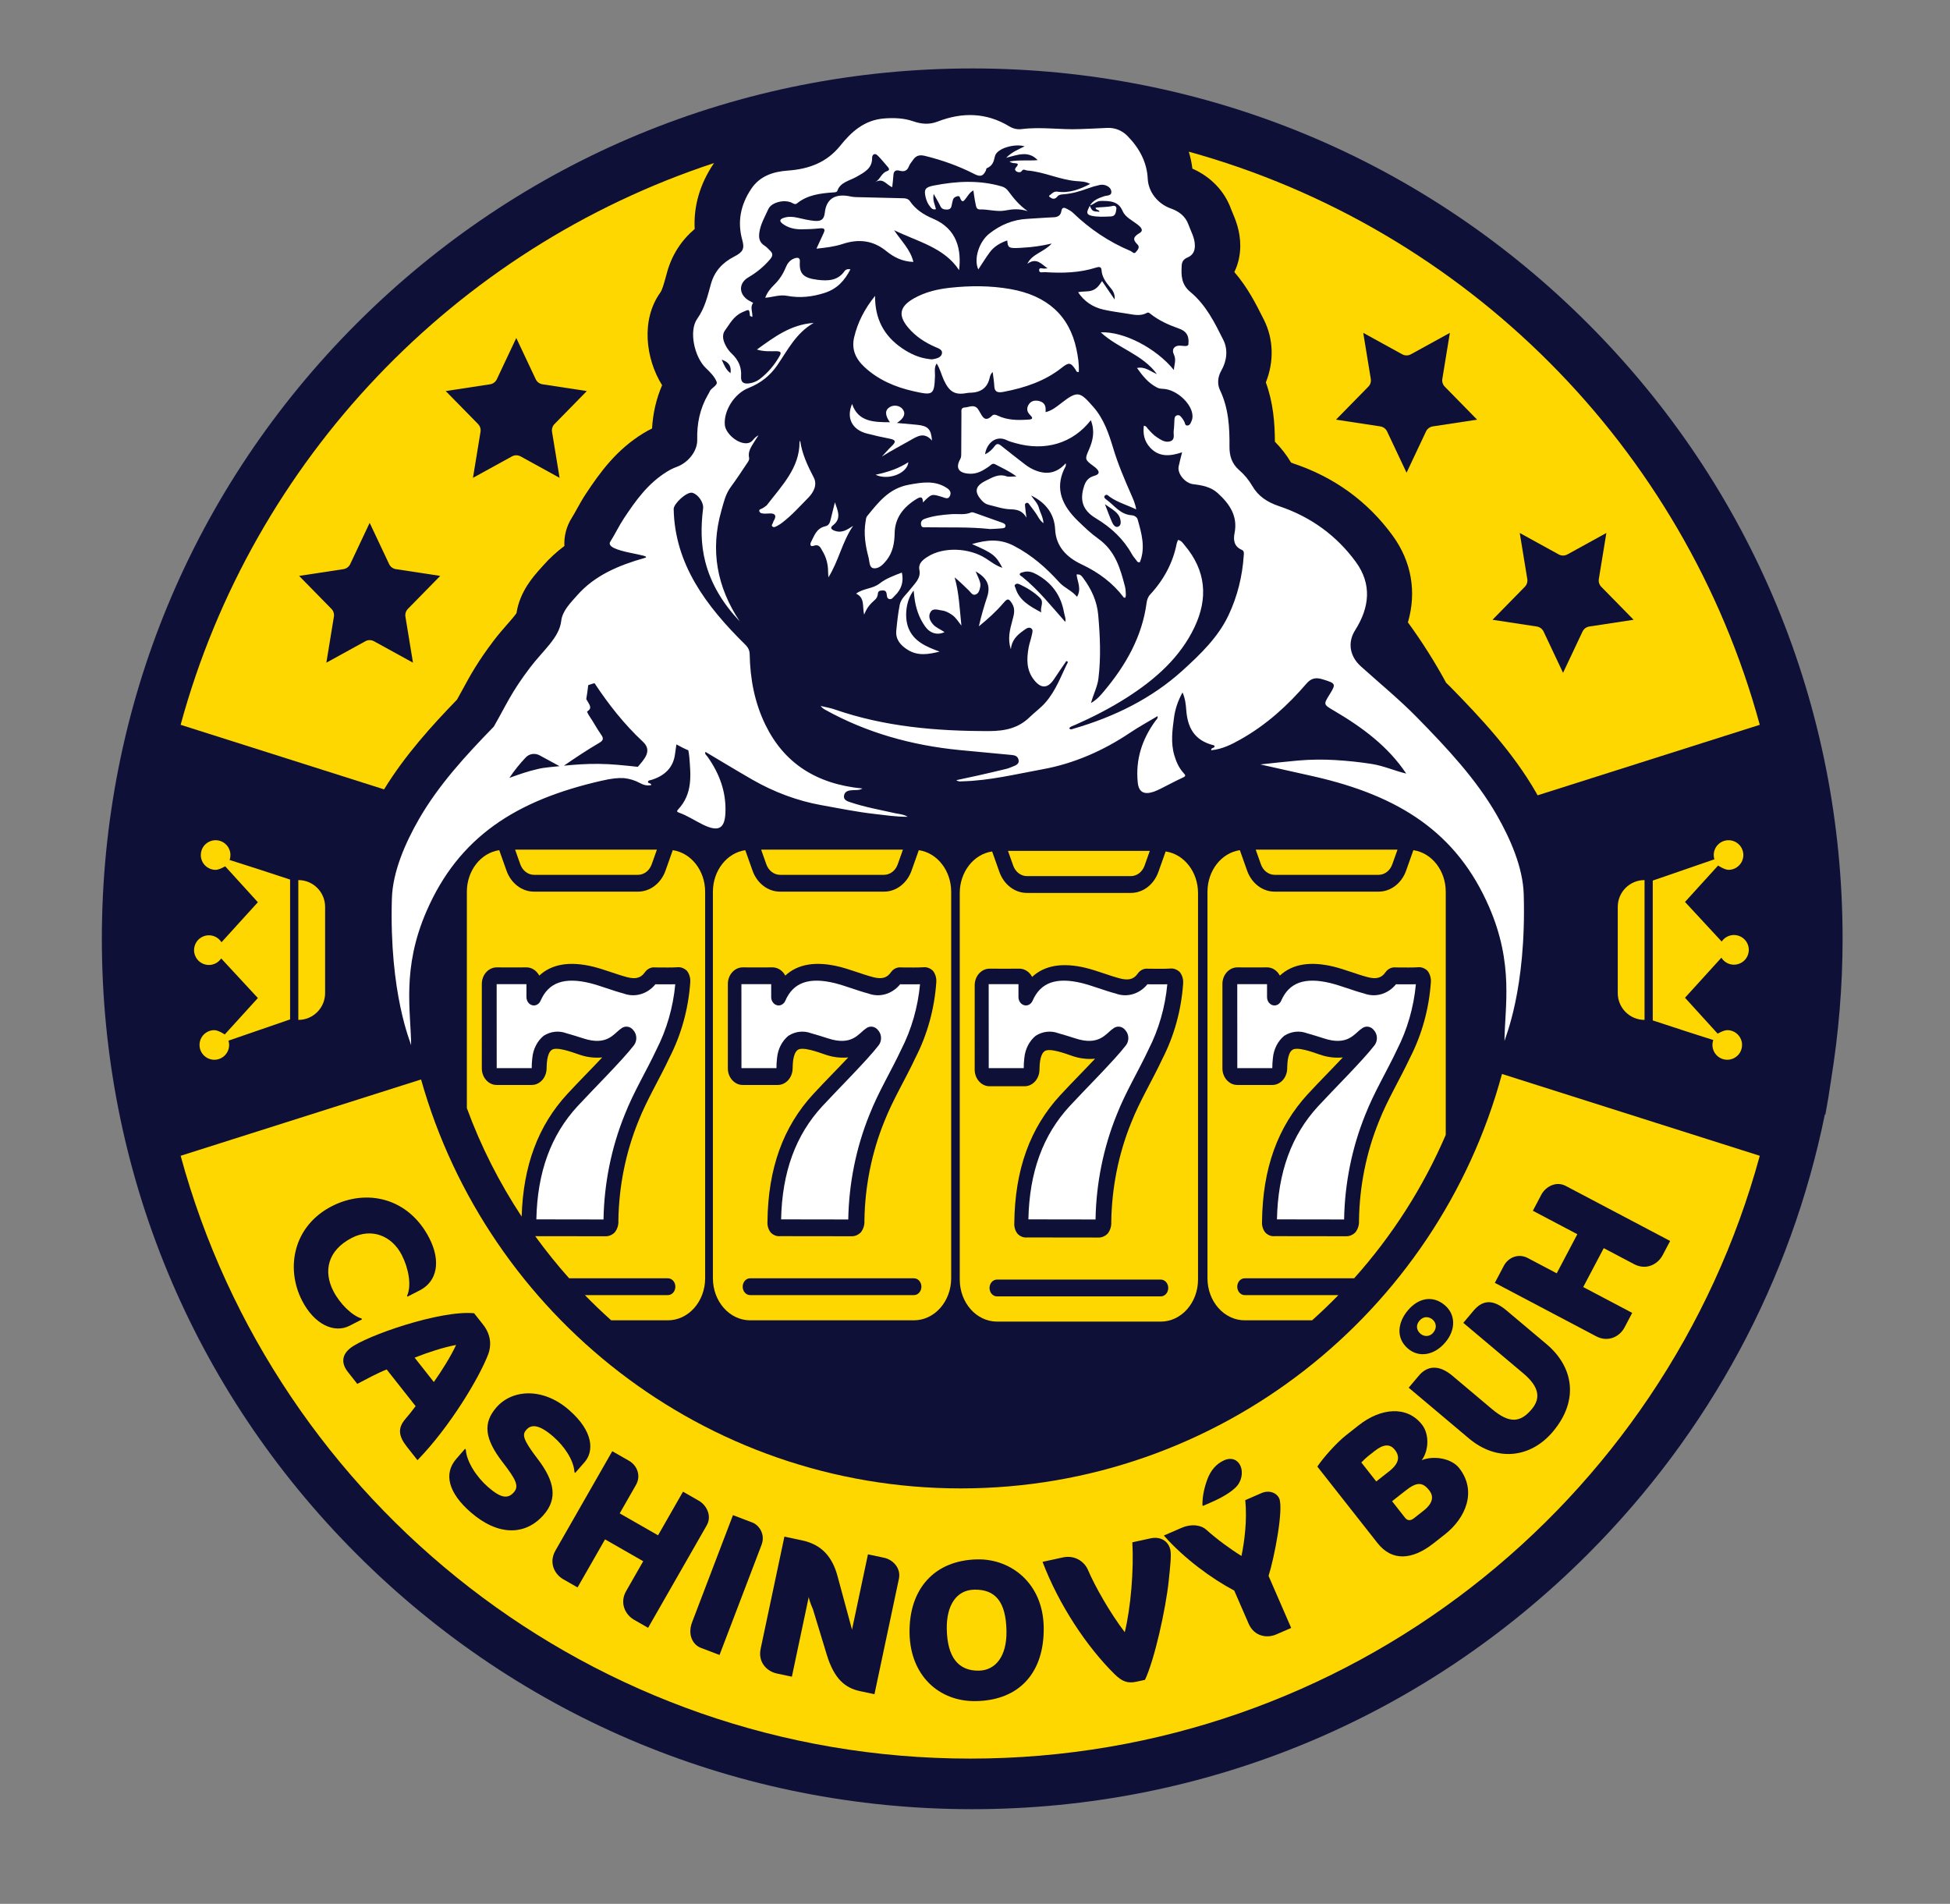 <svg xmlns="http://www.w3.org/2000/svg" xmlns:xlink="http://www.w3.org/1999/xlink" xmlns:inkscape="http://www.inkscape.org/namespaces/inkscape" version="1.1" width="171.801" height="167.732" viewBox="0 0 171.801 167.732">
<rect x="0" y="0" width="171.801" height="167.732" fill="#808080" stroke="none"/>
<defs>
<clipPath id="clip_0">
<path transform="matrix(1,0,0,-1,0,167.732)" d="M0 167.732H171.801V0H0Z"/>
</clipPath>
</defs>
<g inkscape:groupmode="layer" inkscape:label="Layer 1">
<g clip-path="url(#clip_0)">
<path transform="matrix(1,0,0,-1,161.335,95.069)" d="M0 0C.652 4.049 1.003 8.176 1.003 12.357 1.003 32.839-6.975 52.097-21.457 66.58-35.94 81.063-55.197 89.039-75.679 89.039-96.162 89.039-115.418 81.063-129.901 66.58-144.385 52.096-152.361 32.84-152.361 12.357-152.361-8.125-144.385-27.381-129.901-41.865-115.418-56.348-96.162-64.324-75.679-64.324-55.197-64.324-35.94-56.348-21.457-41.865-10.691-31.099-3.529-17.693-.558-3.109L-.512-3.115C-.318-2.083-.153-1.043 0 0" fill="#0e1038"/>
<path transform="matrix(1,0,0,-1,17.692,75.329)" d="M0 0C0-.721 .584-1.305 1.305-1.306 1.626-1.306 2.15-.995 2.149-.995L5.027-4.16 1.821-7.687C1.439-7.076 .633-6.889 .021-7.272-.591-7.654-.777-8.46-.395-9.072-.013-9.684 .793-9.87 1.405-9.488 1.56-9.391 1.693-9.263 1.795-9.111L5.027-12.6 2.11-15.809C2.11-15.809 1.547-15.43 1.19-15.43 .47-15.43-.113-16.015-.113-16.735-.112-17.455 .473-18.038 1.193-18.038 1.913-18.037 2.496-17.452 2.495-16.732 2.495-16.604 2.476-16.477 2.439-16.355L5.027-15.462 7.867-14.483V-2.163L5.027-1.232C5.027-1.232 2.535-.429 2.535-.435 2.774 .245 2.417 .99 1.737 1.229 1.057 1.468 .312 1.111 .073 .431 .024 .293-.001 .147-.001 0ZM8.591-14.527V-2.208C9.894-2.208 10.951-3.264 10.951-4.567V-12.168C10.951-13.471 9.894-14.527 8.591-14.527M135.789-16.734C135.789-16.014 135.205-15.429 134.484-15.429 134.162-15.429 133.639-15.739 133.64-15.739L130.762-12.574 133.968-9.047C134.35-9.659 135.156-9.845 135.768-9.463 136.38-9.08 136.566-8.274 136.184-7.663 135.802-7.051 134.996-6.864 134.384-7.247 134.229-7.343 134.096-7.472 133.994-7.623L130.762-4.134 133.679-.925C133.679-.925 134.242-1.305 134.599-1.305 135.319-1.304 135.902-.719 135.902 .001 135.901 .721 135.316 1.304 134.596 1.303 133.876 1.302 133.293 .718 133.294-.002 133.294-.13 133.313-.257 133.35-.379L130.762-1.272 127.921-2.251V-14.572L130.762-15.502C130.762-15.502 133.254-16.306 133.254-16.299 133.015-16.979 133.372-17.724 134.052-17.963 134.732-18.202 135.477-17.845 135.716-17.165 135.764-17.027 135.79-16.881 135.79-16.734ZM127.198-2.207V-14.527C125.895-14.527 124.838-13.47 124.838-12.167V-4.566C124.838-3.263 125.895-2.207 127.198-2.207Z" fill="#ffd700"/>
<path transform="matrix(1,0,0,-1,43.762,94.107)" d="M0 0H3.083C3.082 .297 3.099 .594 3.135 .889 3.206 1.673 3.569 2.387 4.134 2.852 4.746 3.245 5.477 3.325 6.145 3.074 6.647 2.926 7.149 2.785 7.605 2.63 9.74 1.922 10.321 3.054 10.935 3.469 11.282 3.772 11.781 3.706 12.056 3.32 12.365 2.964 12.381 2.401 12.094 2.022 11.122 .743 8.389-1.976 7.134-3.34 4.772-5.896 3.58-9.163 3.493-13.321L9.409-13.33C9.466-10.14 10.102-6.997 11.278-4.096 12.077-2.065 13.194-.245 14.072 1.633 14.977 3.401 15.543 5.364 15.732 7.394 15.169 7.372 14.763 7.394 14.027 7.389H13.981C13.27 6.523 12.177 6.205 11.184 6.574 10.183 6.84 9.174 7.25 8.221 7.492 5.948 8.044 4.561 7.55 3.863 5.937 3.728 5.63 3.425 5.467 3.129 5.543 2.833 5.62 2.622 5.915 2.619 6.257V7.398C1.812 7.392 .806 7.392-.005 7.398-.005 7.324 0-.498 0 0" fill="#ffffff"/>
<path transform="matrix(1,0,0,-1,65.325,94.107)" d="M0 0H3.083C3.082 .297 3.099 .594 3.135 .889 3.206 1.673 3.569 2.387 4.134 2.852 4.746 3.245 5.477 3.325 6.145 3.074 6.647 2.926 7.149 2.785 7.605 2.63 9.74 1.922 10.321 3.054 10.935 3.469 11.282 3.772 11.781 3.706 12.056 3.32 12.365 2.964 12.381 2.401 12.094 2.022 11.122 .743 8.389-1.976 7.134-3.34 4.772-5.896 3.58-9.163 3.493-13.321L9.409-13.33C9.466-10.14 10.102-6.997 11.278-4.096 12.077-2.065 13.194-.245 14.072 1.633 14.977 3.401 15.543 5.364 15.732 7.394 15.169 7.372 14.763 7.394 14.027 7.389H13.981C13.27 6.523 12.177 6.205 11.184 6.574 10.183 6.84 9.174 7.25 8.221 7.492 5.947 8.044 4.561 7.55 3.863 5.937 3.728 5.63 3.424 5.467 3.129 5.543 2.833 5.62 2.622 5.915 2.619 6.257V7.398C1.812 7.392 .806 7.392-.005 7.398-.005 7.324 0-.498 0 0" fill="#ffffff"/>
<path transform="matrix(1,0,0,-1,87.111,94.107)" d="M0 0H3.083C3.082 .297 3.099 .594 3.135 .889 3.206 1.673 3.569 2.387 4.134 2.852 4.746 3.245 5.477 3.325 6.145 3.074 6.647 2.926 7.149 2.785 7.605 2.63 9.74 1.922 10.321 3.054 10.935 3.469 11.282 3.772 11.781 3.706 12.056 3.32 12.365 2.964 12.381 2.401 12.094 2.022 11.122 .743 8.389-1.976 7.134-3.34 4.772-5.896 3.58-9.163 3.493-13.321L9.409-13.33C9.466-10.14 10.102-6.997 11.278-4.096 12.077-2.065 13.194-.245 14.072 1.633 14.977 3.401 15.543 5.364 15.732 7.394 15.169 7.372 14.763 7.394 14.027 7.389H13.981C13.27 6.523 12.177 6.205 11.184 6.574 10.183 6.84 9.174 7.25 8.221 7.492 5.947 8.044 4.561 7.55 3.863 5.937 3.728 5.63 3.424 5.467 3.129 5.543 2.833 5.62 2.622 5.915 2.619 6.257V7.398C1.812 7.392 .806 7.392-.005 7.398-.005 7.324 0-.498 0 0" fill="#ffffff"/>
<path transform="matrix(1,0,0,-1,109.011,94.107)" d="M0 0H3.083C3.082 .297 3.099 .594 3.135 .889 3.206 1.673 3.569 2.387 4.134 2.852 4.746 3.245 5.477 3.325 6.145 3.074 6.647 2.926 7.149 2.785 7.605 2.63 9.74 1.922 10.321 3.054 10.935 3.469 11.282 3.772 11.781 3.706 12.056 3.32 12.365 2.964 12.381 2.401 12.094 2.022 11.122 .743 8.389-1.976 7.134-3.34 4.772-5.896 3.58-9.163 3.493-13.321L9.409-13.33C9.466-10.14 10.102-6.997 11.278-4.096 12.077-2.065 13.194-.245 14.072 1.633 14.977 3.401 15.543 5.364 15.732 7.394 15.169 7.372 14.763 7.394 14.027 7.389H13.981C13.27 6.523 12.177 6.205 11.184 6.574 10.183 6.84 9.174 7.25 8.221 7.492 5.948 8.044 4.561 7.55 3.863 5.937 3.728 5.63 3.425 5.467 3.129 5.543 2.833 5.62 2.622 5.915 2.619 6.257V7.398C1.812 7.392 .806 7.392-.005 7.398-.005 7.324 0-.498 0 0" fill="#ffffff"/>
<path transform="matrix(1,0,0,-1,107.699,86.709)" d="M0 0C-.005 .388 .129 .761 .37 1.037 .618 1.322 .958 1.483 1.312 1.481 2.122 1.474 3.123 1.474 3.922 1.481 4.271 1.484 4.607 1.329 4.855 1.052 4.934 .963 5.004 .863 5.061 .755 6.156 1.78 7.747 2.045 9.815 1.542 10.872 1.274 11.783 .889 12.793 .621 13.555 .423 14.012 .547 14.357 1.037 14.576 1.356 14.925 1.522 15.28 1.476 16.202 1.476 16.638 1.455 17.186 1.489 17.508 1.531 17.829 1.417 18.072 1.176 18.294 .892 18.399 .516 18.362 .139V.13C18.195-2.19 17.573-4.439 16.541-6.454 15.648-8.366 14.541-10.175 13.786-12.094 12.672-14.839 12.075-17.814 12.032-20.832 12.054-21.216 11.936-21.593 11.704-21.874 11.462-22.112 11.147-22.232 10.827-22.208H10.782L4.631-22.2C4.319-22.235 4.009-22.118 3.778-21.878 3.568-21.619 3.464-21.272 3.49-20.922 3.541-16.241 4.867-12.56 7.536-9.67 8.544-8.577 9.588-7.539 10.607-6.452 9.909-6.519 9.206-6.43 8.539-6.189 7.989-6 6.584-5.476 6.158-5.789 5.699-6.123 5.721-7.155 5.706-7.476 5.669-8.264 5.093-8.88 4.394-8.879H1.311C.957-8.881 .618-8.72 .371-8.435 .126-8.156-.008-7.777-.001-7.385ZM1.963-29.614H7.901C8.7-28.9 9.471-28.159 10.219-27.392H1.963C1.601-27.392 1.307-27.061 1.307-26.652 1.307-26.243 1.601-25.911 1.963-25.911H11.606C14.936-22.188 17.676-17.929 19.676-13.277V8.153C19.671 10.006 18.451 11.569 16.823 11.807L16.188 10.016C15.792 8.888 14.825 8.149 13.751 8.153H4.607C3.533 8.149 2.566 8.888 2.171 10.016L1.536 11.807C-.092 11.569-1.312 10.006-1.317 8.153V-25.911C-1.315-27.955 .152-29.611 1.963-29.614" fill="#ffd700"/>
<path transform="matrix(1,0,0,-1,112.306,77.075)" d="M0 0H9.144C9.681-.002 10.164 .367 10.361 .931L10.819 2.222H-1.675L-1.218 .931C-1.02 .367-.537-.002 0 0" fill="#ffd700"/>
<path transform="matrix(1,0,0,-1,90.482,77.188)" d="M0 0H9.144C9.681-.002 10.164 .367 10.361 .931L10.819 2.222H-1.675L-1.218 .931C-1.02 .367-.537-.002 0 0" fill="#ffd700"/>
<path transform="matrix(1,0,0,-1,45.96,107.184)" d="M0 0C.131 4.465 1.444 8.009 4.026 10.805 5.033 11.898 6.078 12.935 7.097 14.023 6.399 13.956 5.696 14.045 5.029 14.286 4.478 14.475 3.074 14.999 2.648 14.686 2.189 14.351 2.21 13.32 2.196 12.998 2.159 12.211 1.582 11.595 .884 11.596H-2.199C-2.553 11.594-2.892 11.754-3.139 12.04-3.385 12.319-3.519 12.698-3.511 13.09L-3.51 20.475C-3.515 20.862-3.382 21.236-3.14 21.512-2.892 21.797-2.552 21.957-2.198 21.956-1.389 21.949-.388 21.948 .411 21.956 .761 21.959 1.096 21.804 1.344 21.526 1.424 21.438 1.493 21.338 1.551 21.23 2.646 22.254 4.237 22.52 6.305 22.017 7.361 21.749 8.273 21.364 9.283 21.095 10.045 20.898 10.501 21.021 10.847 21.512 11.065 21.83 11.415 21.997 11.769 21.951 12.692 21.951 13.128 21.93 13.676 21.964 13.997 22.006 14.319 21.892 14.562 21.651 14.784 21.367 14.889 20.99 14.851 20.614V20.604C14.685 18.284 14.063 16.036 13.031 14.02 12.138 12.108 11.031 10.3 10.276 8.381 9.162 5.636 8.565 2.661 8.521-.358 8.544-.741 8.425-1.118 8.193-1.399 7.952-1.637 7.637-1.758 7.317-1.734H7.272L1.195-1.726C2.13-3.013 3.125-4.253 4.183-5.436H12.885C13.248-5.436 13.541-5.768 13.541-6.177 13.541-6.586 13.248-6.917 12.885-6.917H5.571C6.318-7.684 7.09-8.425 7.889-9.139H12.885C14.696-9.137 16.163-7.48 16.165-5.436V28.628C16.16 30.481 14.94 32.043 13.312 32.282L12.677 30.49C12.282 29.363 11.315 28.624 10.241 28.628H1.097C.023 28.624-.944 29.363-1.34 30.49L-1.975 32.282C-3.603 32.043-4.823 30.481-4.828 28.628V9.555C-3.588 6.167-1.956 2.968 0 0" fill="#ffd700"/>
<path transform="matrix(1,0,0,-1,47.057,77.075)" d="M0 0H9.144C9.681-.002 10.164 .367 10.361 .931L10.819 2.222H-1.675L-1.218 .931C-1.02 .367-.537-.002 0 0" fill="#ffd700"/>
<path transform="matrix(1,0,0,-1,85.874,86.822)" d="M0 0C-.005 .388 .129 .761 .37 1.037 .618 1.322 .958 1.483 1.312 1.481 2.122 1.474 3.123 1.474 3.922 1.481 4.271 1.484 4.607 1.329 4.855 1.052 4.934 .963 5.004 .863 5.061 .755 6.156 1.78 7.747 2.045 9.815 1.542 10.872 1.274 11.783 .889 12.793 .621 13.555 .423 14.012 .547 14.357 1.037 14.576 1.356 14.925 1.522 15.28 1.476 16.202 1.476 16.638 1.455 17.186 1.489 17.508 1.531 17.829 1.417 18.072 1.176 18.294 .892 18.399 .516 18.362 .139V.13C18.195-2.19 17.573-4.439 16.541-6.454 15.648-8.366 14.541-10.175 13.786-12.094 12.672-14.839 12.075-17.814 12.032-20.832 12.054-21.216 11.936-21.593 11.704-21.874 11.462-22.112 11.147-22.232 10.827-22.208H10.782L4.631-22.2C4.319-22.235 4.009-22.118 3.778-21.878 3.568-21.619 3.464-21.272 3.49-20.922 3.541-16.241 4.867-12.56 7.536-9.67 8.544-8.577 9.588-7.539 10.607-6.452 9.909-6.519 9.206-6.43 8.539-6.189 7.989-6 6.584-5.476 6.158-5.789 5.699-6.123 5.721-7.155 5.706-7.476 5.669-8.264 5.093-8.88 4.394-8.879H1.311C.957-8.881 .618-8.72 .371-8.435 .126-8.156-.008-7.777-.001-7.385ZM16.396-27.392H1.963C1.601-27.392 1.307-27.061 1.307-26.652 1.307-26.243 1.601-25.911 1.963-25.911H16.396C16.758-25.911 17.052-26.243 17.052-26.652 17.052-27.061 16.758-27.392 16.396-27.392M1.963-29.614H16.396C18.206-29.611 19.674-27.955 19.676-25.911V8.153C19.671 10.006 18.451 11.569 16.823 11.807L16.188 10.016C15.792 8.888 14.825 8.149 13.751 8.153H4.607C3.533 8.149 2.566 8.888 2.171 10.016L1.536 11.807C-.092 11.569-1.312 10.006-1.317 8.153V-25.911C-1.315-27.955 .152-29.611 1.963-29.614" fill="#ffd700"/>
<path transform="matrix(1,0,0,-1,68.733,77.075)" d="M0 0H9.144C9.681-.002 10.164 .367 10.361 .931L10.819 2.222H-1.675L-1.218 .931C-1.02 .367-.537-.002 0 0" fill="#ffd700"/>
<path transform="matrix(1,0,0,-1,64.126,86.709)" d="M0 0C-.005 .388 .129 .761 .37 1.037 .618 1.322 .958 1.483 1.312 1.481 2.122 1.474 3.123 1.474 3.922 1.481 4.271 1.484 4.607 1.329 4.855 1.052 4.934 .963 5.004 .863 5.061 .755 6.156 1.78 7.747 2.045 9.815 1.542 10.872 1.274 11.783 .889 12.793 .621 13.555 .423 14.012 .547 14.357 1.037 14.576 1.356 14.925 1.522 15.28 1.476 16.202 1.476 16.638 1.455 17.186 1.489 17.508 1.531 17.829 1.417 18.072 1.176 18.294 .892 18.399 .516 18.362 .139V.13C18.195-2.19 17.573-4.439 16.541-6.454 15.648-8.366 14.541-10.175 13.786-12.094 12.672-14.839 12.075-17.814 12.032-20.832 12.054-21.216 11.936-21.593 11.704-21.874 11.462-22.112 11.147-22.232 10.827-22.208H10.782L4.631-22.2C4.319-22.235 4.009-22.118 3.778-21.878 3.568-21.619 3.464-21.272 3.49-20.922 3.541-16.241 4.867-12.56 7.536-9.67 8.544-8.577 9.588-7.539 10.607-6.452 9.909-6.519 9.206-6.43 8.539-6.189 7.989-6 6.584-5.476 6.158-5.789 5.699-6.123 5.721-7.155 5.706-7.476 5.669-8.264 5.093-8.88 4.394-8.879H1.311C.957-8.881 .618-8.72 .371-8.435 .126-8.156-.008-7.777-.001-7.385ZM16.396-27.392H1.963C1.601-27.392 1.307-27.061 1.307-26.652 1.307-26.243 1.601-25.911 1.963-25.911H16.396C16.758-25.911 17.052-26.243 17.052-26.652 17.052-27.061 16.758-27.392 16.396-27.392M1.963-29.614H16.396C18.206-29.611 19.674-27.955 19.676-25.911V8.153C19.671 10.006 18.451 11.569 16.823 11.807L16.188 10.016C15.792 8.888 14.825 8.149 13.751 8.153H4.607C3.533 8.149 2.566 8.888 2.171 10.016L1.536 11.807C-.092 11.569-1.312 10.006-1.317 8.153V-25.911C-1.315-27.955 .152-29.611 1.963-29.614" fill="#ffd700"/>
<path transform="matrix(1,0,0,-1,132.329,94.619)" d="M0 0C-5.684-21.009-24.903-36.513-47.684-36.513-70.29-36.513-89.383-21.246-95.231-.485L-116.414-7.208C-108.081-37.813-80.097-60.317-46.851-60.317-13.606-60.317 14.378-37.813 22.712-7.208Z" fill="#ffd700"/>
<path transform="matrix(1,0,0,-1,35.863,114.161)" d="M0 0C.416 .895 .136 2.423-.465 3.592-1.351 5.314-3.137 5.99-4.859 5.105-7.028 3.991-7.379 2.139-6.494 .416-5.909-.723-4.83-1.763-4.007-2.001L-3.968-2.077-5.06-2.639C-6.429-3.342-8.178-2.511-9.245-.435-10.739 2.473-9.991 6.162-6.638 7.886-3.546 9.474 .137 8.625 1.955 5.088 3.021 3.012 2.624 1.251 1.131 .484L.04-.076Z" fill="#0e1038"/>
<path transform="matrix(1,0,0,-1,40.184,118.493)" d="M0 0C-1.095-.203-2.517-.663-3.654-1.12L-1.962-3.266C-1.252-2.266-.447-.969 0 0M-4.324-8.984C-5.063-8.047-5.177-7.344-4.464-6.517-4.178-6.181-3.875-5.811-3.567-5.392L-6.117-2.159C-6.957-2.491-8.036-3.078-8.706-3.43L-9.53-2.384C-10.184-1.556-10.011-.825-9.318-.278-7.96 .793-1.396 3.084 1.586 2.793L2.379 1.788C3.097 .879 3.106-.083 2.836-.803 2.05-2.877-.544-7.214-3.403-10.152Z" fill="#0e1038"/>
<path transform="matrix(1,0,0,-1,41.47,133.235)" d="M0 0C-1.983 1.726-2.395 3.413-1.271 4.704L-.499 5.592-.434 5.535C-.372 4.473 .507 3.111 1.538 2.215 2.686 1.216 3.29 1.172 3.812 1.772 4.289 2.32 3.952 2.934 2.82 4.4 1.204 6.494 1.072 7.87 2.264 9.24 3.66 10.845 6.37 11.009 8.653 9.021 10.871 7.092 10.845 5.35 10.039 4.423L9.21 3.471 9.145 3.527C9.067 4.649 8.211 5.853 7.271 6.67 6.045 7.737 5.344 7.774 4.901 7.266 4.549 6.861 4.526 6.492 5.901 4.699 7.424 2.709 7.653 1.181 6.438-.216 4.814-2.081 2.4-2.089 0 0" fill="#0e1038"/>
<path transform="matrix(1,0,0,-1,55.869,142.709)" d="M0 0C-.781 .447-1.304 1.483-.702 2.535L.801 5.162-2.562 7.087-4.985 2.853-6.246 3.574C-7.027 4.021-7.535 5.049-6.933 6.1L-1.925 14.854-.454 14.012C.297 13.582 .61 12.666 .163 11.885L-1.271 9.378 2.107 7.444 4.306 11.288 5.703 10.489C6.378 10.103 6.875 9.16 6.395 8.319L1.231-.704Z" fill="#0e1038"/>
<path transform="matrix(1,0,0,-1,61.745,145.178)" d="M0 0C-.695 .265-1.194 1.14-.763 2.271L2.832 11.691 4.544 11.038C5.142 10.811 5.698 9.987 5.353 9.082L1.648-.629Z" fill="#0e1038"/>
<path transform="matrix(1,0,0,-1,75.773,148.993)" d="M0 0C-1.32 .279-2.281 1.084-2.929 3.202L-4.148 7.209C-4.376 7.717-4.511 8.17-4.52 8.296L-6.007 1.272-7.327 1.553C-8.208 1.739-9.009 2.546-8.758 3.729L-6.664 13.612-5.107 13.282C-3.398 12.92-2.44 11.851-1.978 10.108L-.708 5.419 .697 12.053 2.119 11.751C2.88 11.59 3.625 10.849 3.424 9.901L1.269-.27Z" fill="#0e1038"/>
<path transform="matrix(1,0,0,-1,85.849,140.052)" d="M0 0C-1.625-.025-2.467-1.439-2.435-3.445-2.395-5.969-1.407-7.164 .391-7.136 1.877-7.111 2.86-5.851 2.825-3.655 2.784-1.045 1.833 .029 0 0M.122-9.82C-3.128-9.871-5.655-7.56-5.715-3.826-5.776 .029-3.552 2.607 .287 2.668 3.208 2.714 6.044 .58 6.105-3.31 6.169-7.269 3.995-9.759 .122-9.82" fill="#0e1038"/>
<path transform="matrix(1,0,0,-1,100.876,147.998)" d="M0 0-.761-.166C-1.539-.335-2.024-.14-2.676 .498-5.157 2.95-7.584 6.619-9.025 10.396L-7.233 10.785C-6.135 11.024-5.319 10.37-5.033 9.706-4.419 8.264-3.093 5.914-1.781 4.198-1.254 6.332-.974 9.686-1.113 12.117L.51 12.47C1.305 12.643 2.058 12.275 2.237 11.446 2.333 11.007 2.233 10.082 2.09 8.706 1.829 6.241 .839 1.758 0 0" fill="#0e1038"/>
<path transform="matrix(1,0,0,-1,106.379,130.313)" d="M0 0C.28 .745 .77 1.354 1.484 1.664 2.135 1.947 2.679 1.693 2.906 1.169 3.189 .519 2.954-.243 2.553-.664 2.085-1.15 1.308-1.62 .323-2.047L-.406-2.364-.44-2.285C-.454-1.518-.263-.698 0 0M5.385-8.526 7.378-13.112 6.061-13.685C5.235-14.044 4.114-13.852 3.632-12.741L2.362-9.821C.403-8.786-2.021-7.028-3.84-4.97L-2.316-4.308C-1.332-3.88-.507-4.087-.101-4.458 .802-5.273 1.994-6.151 2.999-6.771 3.261-5.506 3.51-3.605 3.333-1.853L4.762-1.231C5.46-.929 6.118-1.228 6.324-1.703 6.725-2.624 5.896-6.927 5.385-8.526" fill="#0e1038"/>
<path transform="matrix(1,0,0,-1,123.842,131.321)" d="M0 0-1.196-.94-.052-2.396C.162-2.668 .433-2.675 .731-2.439L1.561-1.787C2.431-1.103 2.49-.506 2.072 .024 1.484 .771 .966 .76 0 0M-2.738 3.48-3.309 3.031C-3.459 2.914-3.75 2.641-3.905 2.475L-2.59 .803-1.447 1.701C-.577 2.386-.48 2.989-.951 3.588-1.4 4.159-1.99 4.069-2.738 3.48M3.471-3.851 2.451-4.653C.561-6.14-1.212-6.236-2.475-4.632L-7.78 2.111C-7.269 2.889-6.074 4.224-5.259 4.866L-4.116 5.765C-2.213 7.262 .097 7.516 1.434 5.816 2.118 4.946 2.03 3.491 1.416 2.677 2.541 3.122 4.067 2.804 4.709 1.988 6.303-.037 5.306-2.406 3.471-3.851" fill="#0e1038"/>
<path transform="matrix(1,0,0,-1,125.053,116.362)" d="M0 0C-.323-.384-.272-.833 .111-1.156 .362-1.368 .862-1.473 1.219-1.049 1.598-.599 1.447-.133 1.156 .111 .865 .356 .379 .45 0 0M11.762-9.768C9.79-12.108 6.823-12.437 4.362-10.365L-.942-5.898-.04-4.827C.64-4.02 1.65-3.786 2.907-4.844L6.399-7.784C7.947-9.088 8.907-8.969 9.898-7.791 10.733-6.799 10.524-5.786 9.161-4.639L3.87-.184 4.771 .889C5.562 1.827 6.462 1.93 7.666 .916L11.212-2.069C13.514-4.008 14.134-6.949 11.762-9.768M2.286-1.902C1.328-3.04-.025-3.279-.991-2.466-2.116-1.519-1.892-.125-1.022 .907-.031 2.084 1.233 2.217 2.226 1.382 3.205 .558 3.223-.791 2.286-1.902" fill="#0e1038"/>
<path transform="matrix(1,0,0,-1,146.482,110.587)" d="M0 0C-.42-.796-1.438-1.354-2.51-.789L-5.187 .623-6.996-2.805-2.68-5.081-3.358-6.367C-3.777-7.163-4.788-7.706-5.859-7.141L-14.782-2.435-13.991-.936C-13.587-.17-12.682 .174-11.886-.245L-9.33-1.594-7.514 1.85-11.432 3.916-10.682 5.34C-10.318 6.028-9.394 6.558-8.536 6.105L.662 1.255Z" fill="#0e1038"/>
<path transform="matrix(1,0,0,-1,105.053,14.856)" d="M0 0C1.633-.725 2.832-1.975 3.409-3.57 3.443-3.664 3.486-3.76 3.527-3.857 3.788-4.473 4.225-5.502 4.219-6.816 4.215-7.649 4.033-8.425 3.695-9.11 4.872-10.467 5.611-11.942 6.236-13.188L6.307-13.327C7.155-15.017 7.203-17.013 6.472-18.833 7.123-20.625 7.261-22.387 7.269-24.058 7.816-24.61 8.294-25.226 8.693-25.897 8.736-25.917 8.807-25.946 8.91-25.982 12.508-27.185 15.443-29.32 17.638-32.325 19.324-34.636 19.762-37.317 18.989-39.976 20.223-41.672 21.353-43.448 22.358-45.303 22.466-45.411 22.579-45.509 22.687-45.618 25.408-48.397 28.237-51.41 30.29-54.986 30.334-55.062 30.371-55.137 30.414-55.213L49.988-49.001C43.327-24.538 24.106-5.265-.316 1.492-.169 1.006-.063 .508 0 0" fill="#ffd700"/>
<path transform="matrix(1,0,0,-1,40.265,61.638)" d="M0 0C.179 .319 .339 .614 .493 .897 1.176 2.153 1.82 3.34 3.25 5.222 3.631 5.723 4.035 6.189 4.429 6.638 4.71 6.958 5.082 7.383 5.238 7.617 5.534 9.524 6.701 10.825 7.41 11.614L7.588 11.813C8.175 12.478 8.806 13.047 9.46 13.537 9.415 14.403 9.64 15.277 10.123 16.034 10.276 16.276 10.413 16.529 10.552 16.78 10.807 17.24 11.063 17.697 11.355 18.136 12.613 20.037 14.042 22.016 16.426 23.474 16.676 23.627 16.928 23.765 17.182 23.888 17.261 25.241 17.558 26.516 18.068 27.7 16.611 30.036 16.193 33.456 17.902 35.852 18.083 36.106 18.226 36.626 18.391 37.229L18.526 37.718C18.952 39.206 19.774 40.475 20.939 41.463 20.833 43.455 21.392 45.408 22.596 47.202 22.611 47.225 22.632 47.25 22.648 47.274-.193 39.749-17.993 21.129-24.351-2.219L-6.427-7.907C-4.562-4.865-2.176-2.247 0 0" fill="#ffd700"/>
<path transform="matrix(1,0,0,-1,38.785,50.738)" d="M0 0-3.904 .595C-4.165 .634-4.39 .801-4.502 1.04L-6.216 4.675-7.93 1.04C-8.043 .801-8.267 .634-8.528 .595L-12.432 0-9.583-2.906C-9.406-3.087-9.326-3.341-9.367-3.59L-10.032-7.646-6.598-5.757C-6.36-5.626-6.072-5.626-5.834-5.757L-2.4-7.646-3.066-3.59C-3.106-3.34-3.026-3.087-2.849-2.906Z" fill="#0e1038"/>
<path transform="matrix(1,0,0,-1,51.702,34.453)" d="M0 0-3.904 .595C-4.165 .634-4.39 .801-4.502 1.04L-6.216 4.675-7.93 1.04C-8.043 .801-8.267 .634-8.528 .595L-12.432 0-9.583-2.906C-9.406-3.087-9.326-3.341-9.367-3.59L-10.032-7.646-6.598-5.757C-6.36-5.626-6.072-5.626-5.834-5.757L-2.401-7.646-3.066-3.59C-3.106-3.34-3.026-3.087-2.849-2.906Z" fill="#0e1038"/>
<path transform="matrix(1,0,0,-1,127.289,34.066)" d="M0 0C-.177 .18-.257 .434-.216 .683L.449 4.74-2.985 2.851C-3.223 2.72-3.511 2.72-3.749 2.851L-7.182 4.74-6.518 .683C-6.477 .434-6.557 .18-6.734 0L-9.583-2.906-5.679-3.501C-5.418-3.541-5.193-3.708-5.081-3.946L-3.367-7.581-1.653-3.946C-1.54-3.708-1.316-3.541-1.055-3.501L2.849-2.906Z" fill="#0e1038"/>
<path transform="matrix(1,0,0,-1,141.077,51.697)" d="M0 0C-.177 .18-.257 .434-.216 .683L.449 4.74-2.985 2.851C-3.223 2.72-3.511 2.72-3.749 2.851L-7.182 4.74-6.518 .683C-6.477 .434-6.557 .18-6.734 0L-9.583-2.906-5.679-3.501C-5.418-3.541-5.193-3.708-5.081-3.946L-3.367-7.581-1.653-3.946C-1.54-3.708-1.316-3.541-1.055-3.501L2.849-2.906Z" fill="#0e1038"/>
<path transform="matrix(1,0,0,-1,80.029,40.72)" d="M0 0C-.889-.577-1.824-.876-2.888-1.106-1.772-1.64-.083-.987 0 0" fill="#ffffff"/>
<path transform="matrix(1,0,0,-1,75.072,35.587)" d="M0 0C-.535-1.247 .004-2.277 1.315-2.612 1.979-2.782 2.65-2.936 3.326-3.065 3.885-3.172 3.851-3.366 3.515-3.689 3.202-3.99 2.922-4.319 2.627-4.635 3.447-4.117 4.291-3.676 5.118-3.208 5.747-2.852 6.35-2.438 7.041-3.229 6.959-2.207 6.682-1.935 5.719-1.838 5.153-1.781 4.586-1.734 3.951-1.677 4.592-1.251 4.746-.858 4.457-.466 4.217-.142 3.685-.053 3.318-.277 2.888-.539 2.883-.985 3.332-1.613 1.898-1.61 .528-1.576 0 0" fill="#ffffff"/>
<path transform="matrix(1,0,0,-1,75.426,52.3)" d="M0 0C.789-.377 .537-1.104 .706-1.856 .938-1.243 1.272-.875 1.667-.538 1.802-.423 1.9-.218 1.911-.049 1.929 .224 2.059 .273 2.326 .281 2.613 .29 2.666 .151 2.695-.052 2.719-.212 2.714-.419 2.912-.475 3.149-.54 3.26-.325 3.393-.199 4.002 .373 4.205 1.057 4.032 1.856 3.354 1.597 2.635 1.338 2.078 .899 1.468 .418 .629 .471 0 0" fill="#ffffff"/>
<path transform="matrix(1,0,0,-1,80.752,43.961)" d="M0 0C.337 .207 .566 .234 .56-.307 1.33 .471 1.327 .463 2.275 .17 2.498 .102 2.8-.073 2.943 .277 3.062 .567 2.963 .776 2.66 .973 1.599 1.664 .465 1.465-.678 1.256-2.454 .932-3.378-.321-4.355-1.508-4.455-1.63-4.464-1.82-4.491-1.982-4.671-3.051-4.511-4.102-4.233-5.14-4.14-5.483-4.181-6.032-3.809-6.098-3.331-6.183-2.937-5.764-2.651-5.406-2.082-4.693-1.946-3.859-1.93-3.007-1.905-1.677-1.18-.723 0 0" fill="#ffffff"/>
<path transform="matrix(1,0,0,-1,98.7,45.743)" d="M0 0C.067-.274 .065-.574-.212-.668-.444-.748-.631-.475-.719-.277-.93 .196-1.102 .682-1.353 1.324-.75 .876-.154 .63 0 0M-.915 1.962C-.227 1.48 .595 1.249 1.402 .865 1.321 1.377 1.131 1.783 .953 2.189 .368 3.519-.199 4.849-.618 6.236-1.007 7.524-1.437 8.829-2.38 9.9-3.551 11.228-3.737 11.366-5.211 10.218-5.615 9.904-6.016 9.572-6.578 9.431-6.578 9.53-6.581 9.583-6.578 9.637-6.556 10.011-6.717 10.297-7.122 10.403-7.473 10.496-7.826 10.452-8.042 10.142-8.273 9.811-8.249 9.475-7.945 9.183-7.51 8.763-7.984 8.784-8.215 8.769-9.093 8.711-9.968 8.734-10.774 9.114-10.952 9.198-11.143 9.267-11.28 9.133-11.924 8.502-12.133 9.025-12.386 9.454-12.443 9.552-12.495 9.653-12.567 9.74-12.897 10.14-13.313 9.865-13.692 9.845-14.06 9.826-13.994 9.559-13.995 9.347-14.002 8.171-14.003 6.995-14.012 5.819-14.013 5.639-14.005 5.461-14.105 5.284-14.547 4.497-14.225 4.04-13.243 4.006-12.577 3.983-12.089 4.294-11.594 4.627-11.43 4.738-11.276 4.98-11.021 4.84-10.442 4.523-9.818 4.267-9.149 3.768-9.558 3.768-9.817 3.708-10.021 3.779-10.725 4.025-11.25 3.683-11.812 3.411-12.791 2.936-12.906 2.424-12.193 1.638-12.034 1.463-11.84 1.327-11.599 1.27-10.97 1.122-10.341 .896-9.705 .875-9.113 .856-8.641 .781-8.265 .135-8.322 .579-8.366 .83-8.381 1.083-8.388 1.201-8.445 1.366-8.284 1.428-8.109 1.495-8.043 1.328-7.966 1.234-7.797 1.027-7.653 .805-7.489 .595-7.263 .308-7.16-.059-6.765-.354-6.802 .184-7.054 .57-7.166 .989-7.281 1.42-7.621 1.729-7.863 2.092-6.529 1.449-5.802 .432-5.739-.9-5.668-2.387-4.743-3.349-3.417-3.975-1.896-4.693-.646-5.63 .312-6.903 .324-6.919 .38-6.909 .446-6.913 .462-6.828 .496-6.741 .491-6.655 .477-6.417 .476-6.174 .417-5.944 .006-4.365-.419-2.803-1.944-1.714-2.595-1.25-3.173-.694-3.74-.143-5.089 1.169-5.781 2.636-4.938 4.424-4.875 4.558-4.747 4.683-4.811 4.925-5.569 4.07-6.461 3.886-7.507 4.311-7.845 4.449-8.145 4.633-8.423 4.849-9.117 5.389-9.815 5.924-10.498 6.475-10.728 6.659-10.879 6.691-11.073 6.432-11.28 6.155-11.53 5.9-11.91 5.722-11.806 6.6-11.01 7.46-9.99 6.958-9.761 6.845-9.502 6.778-9.25 6.706-6.626 5.962-4.201 6.67-2.595 8.722-2.217 7.759-2.407 6.933-2.762 6.125-3.129 5.292-3.13 5.245-2.374 4.689-2.295 4.631-2.213 4.574-2.143 4.508-1.793 4.182-1.816 3.956-2.293 3.822-2.814 3.676-3.044 3.354-3.183 2.931-3.588 1.695-3.337 .793-2.161 .087-.788-.738 .288-1.757 1.024-3.081 1.124-3.261 1.263-3.422 1.392-3.588 1.468-3.686 1.511-3.834 1.727-3.787 2.238-2.509 1.881-1.26 1.528-.013 1.465 .207 1.202 .333 1.023 .345-.018 .417-.5 1.199-1.196 1.705-1.319 1.794-1.494 1.927-1.368 2.068-1.191 2.268-1.037 2.048-.915 1.962" fill="#ffffff"/>
<path transform="matrix(1,0,0,-1,93.85,54.787)" d="M0 0C-1.196 1.346-2.323 2.781-3.783 3.964-3.88 4.043-4.071 4.104-3.989 4.255-3.949 4.328-3.79 4.356-3.68 4.388-3.232 4.515-2.853 4.37-2.476 4.158-1.112 3.39-.366 2.264-.113 .855-.06 .555 .085 .256 0 0M-2.102 .831C-3.108 1.361-4.071 1.9-4.385 2.99-4.414 3.091-4.518 3.184-4.404 3.289-4.282 3.401-4.145 3.366-4.015 3.305-3.346 2.992-2.731 2.612-2.22 2.108-1.827 1.719-2.252 1.261-2.102 .831M-29.491 21.908C-29.906 22.226-30.053 22.63-30.266 23.099-29.584 22.872-29.407 22.483-29.491 21.908M-39.428-12.596C-40.523-12.501-41.62-12.486-42.721-12.553-43.206-12.582-43.688-12.624-44.169-12.672-43.154-11.97-42.125-11.287-41.052-10.659-40.707-10.457-40.645-10.282-40.878-9.953-41.261-9.412-41.565-8.827-41.938-8.28-42.021-8.158-42.081-8.034-42.13-7.909-41.707-7.617-41.791-7.468-42.198-6.811-42.198-6.81-42.199-6.809-42.199-6.809-42.131-6.399-42.071-5.987-42.024-5.572-41.902-5.531-41.763-5.486-41.596-5.435-41.549-5.421-41.51-5.419-41.465-5.408-40.242-7.26-38.868-9.012-37.203-10.566-36.347-11.363-37.104-12.118-37.657-12.772-38.265-12.707-38.848-12.646-39.428-12.596M-48.971-13.744C-48.537-13.092-48.051-12.494-47.523-11.937-47.211-11.608-46.707-11.543-46.307-11.761L-44.553-12.714C-45.012-12.766-45.842-12.817-46.422-12.954-47.461-13.198-47.92-13.374-48.971-13.744M40.395-24C40.327-21.632 39.206-19.087 38.017-17.014 36.198-13.846 33.629-11.112 31.019-8.446 29.461-6.855 27.71-5.419 26.042-3.917 25.065-3.037 24.856-1.817 25.544-.732 26.812 1.269 27.035 3.318 25.6 5.283 23.943 7.553 21.681 9.242 18.834 10.195 17.782 10.548 16.999 11.081 16.48 11.973 16.178 12.492 15.792 12.966 15.317 13.377 14.676 13.932 14.465 14.639 14.471 15.417 14.485 17.127 14.401 18.812 13.629 20.43 13.389 20.934 13.424 21.567 13.745 22.125 14.249 23.001 14.351 23.995 13.928 24.839 13.17 26.349 12.412 27.912 11.026 29.063 10.214 29.738 10.216 30.518 10.259 31.37 10.276 31.713 10.404 31.946 10.773 32.101 11.237 32.297 11.42 32.652 11.422 33.132 11.425 33.819 11.073 34.403 10.847 35.023 10.596 35.714 10.048 36.158 9.31 36.417 8.144 36.826 7.323 37.887 7.269 39.036 7.201 40.487 6.539 41.727 5.495 42.796 5.03 43.273 4.41 43.558 3.657 43.516 2.867 43.472 2.075 43.446 1.284 43.413-.42 43.342-2.125 43.63-3.831 43.414-4.228 43.363-4.6 43.455-4.933 43.656-6.949 44.878-9.068 44.919-11.244 44.076-11.993 43.786-12.681 43.854-13.42 44.109-14.203 44.379-15.037 44.412-15.879 44.357-17.714 44.237-18.858 43.147-19.827 41.943-20.993 40.495-22.545 39.893-24.441 39.758-25.763 39.665-26.917 39.262-27.659 38.156-28.611 36.736-28.901 35.241-28.45 33.63-28.238 32.873-28.396 32.575-29.158 32.185-30.209 31.647-30.897 30.883-31.208 29.79-31.507 28.742-31.728 27.677-32.415 26.714-33.19 25.628-32.663 23.314-31.659 22.357-31.287 22.002-30.893 21.607-30.717 21.162-30.581 20.82-31.203 20.628-31.334 20.277-31.366 20.192-31.419 20.112-31.466 20.031-32.191 18.785-32.458 17.454-32.422 16.053-32.396 15.04-33.217 14.017-34.258 13.642-34.538 13.541-34.808 13.404-35.058 13.251-36.772 12.203-37.853 10.67-38.886 9.111-39.323 8.451-39.655 7.735-40.08 7.068-40.674 6.136-36.07 5.909-37.066 5.627-39.358 4.978-41.456 4.087-42.985 2.354-43.59 1.669-44.304 .968-44.404 .083-44.572-1.392-45.999-2.512-47.139-4.012-48.836-6.246-49.22-7.275-50.348-9.235-52.818-11.771-55.22-14.385-56.945-17.391-58.135-19.463-59.255-22.008-59.324-24.376-59.569-32.819-57.648-37.09-57.629-37.301-57.647-34.317-58.478-30.563-56.272-25.489-53.427-18.942-48.374-15.711-40.841-13.996-39.93-13.789-39.415-13.738-38.878-13.766-38.369-13.822-37.917-13.961-37.468-14.203-37.167-14.364-36.824-14.474-36.466-14.371-36.49-14.173-36.771-14.257-36.762-14.105-36.752-13.947-36.557-13.957-36.428-13.916-35.248-13.537-34.535-12.813-34.382-11.671-34.342-11.379-34.3-11.088-34.256-10.796-33.915-10.986-33.569-11.166-33.207-11.316-33.168-11.512-33.137-11.71-33.12-11.909-32.986-13.525-32.82-15.156-34.107-16.529-34.224-16.654-34.238-16.738-34.034-16.809-33.27-17.075-32.619-17.527-31.902-17.873-30.562-18.521-30.006-18.225-29.94-16.861-29.851-15.031-30.441-13.388-31.526-11.866-31.609-11.75-31.794-11.642-31.695-11.457-30.3-12.284-28.935-13.116-27.545-13.914-25.673-14.987-23.605-15.77-21.477-16.15-19.922-16.428-18.352-16.752-16.764-16.928-15.851-17.029-14.945-17.179-13.874-17.174-14.3-16.932-14.653-16.935-14.975-16.862-16.294-16.563-17.633-16.329-18.911-15.9-19.198-15.804-19.564-15.692-19.487-15.295-19.41-14.901-19.071-14.847-18.703-14.826-18.443-14.811-18.163-14.854-17.865-14.682-21.958-14.292-24.774-12.421-26.404-9.093-27.372-7.115-27.758-5.025-27.8-2.877-27.807-2.522-27.926-2.264-28.193-2.002-31.649 1.393-34.402 5.092-34.497 9.937-34.507 10.401-33.38 11.454-32.876 11.378-32.856 11.375-32.838 11.365-32.819 11.36-32.317 11.21-31.843 10.488-31.903 10.01-32.1 8.433-32.113 6.859-31.714 5.301-31.205 3.317-30.143 1.593-28.68 .047-30.701 3.094-31.28 6.326-30.301 9.773-30.094 10.501-29.943 11.237-29.465 11.884-28.939 12.598-28.456 13.338-27.965 14.073-27.894 14.179-27.823 14.326-27.849 14.435-27.985 14.995-27.663 15.424-27.392 15.87-27.275 16.062-27.148 16.248-27.026 16.437-27.245 16.323-27.392 16.171-27.523 16.01-27.715 15.778-27.966 15.707-28.274 15.744-29.04 15.834-29.927 16.66-29.99 17.348-30.104 18.587-29.161 20.109-27.909 20.603-26.822 21.032-25.995 21.7-25.376 22.598-24.451 23.941-23.736 25.431-22.163 26.337-24.189 26.197-25.63 25.098-27.165 23.991-26.537 23.795-25.984 23.848-25.442 23.844-25.023 23.841-25.007 23.703-25.169 23.417-25.609 22.638-26.179 21.953-26.92 21.387-27.141 21.218-27.394 21.105-27.675 21.042-28.299 20.901-28.6 21.074-28.559 21.651-28.503 22.446-28.801 23.084-29.393 23.645-29.56 23.803-29.708 23.986-29.822 24.178-30.113 24.665-30.309 25.228-29.96 25.7-29.537 26.272-29.217 26.94-28.451 27.278-27.825 27.555-27.84 27.592-27.774 26.957-27.773 26.94-27.71 26.928-27.564 26.866-27.535 27.3-27.79 27.734-27.494 28.1-27.561 28.139-27.625 28.183-27.695 28.216-28.743 28.699-28.882 29.788-27.913 30.354-27.168 30.789-26.547 31.308-26.009 31.937-25.765 32.222-25.726 32.447-26.005 32.705-26.161 32.849-26.296 33.022-26.477 33.133-26.95 33.425-27.014 33.823-26.951 34.293-26.85 35.037-26.46 35.692-26.157 36.366-25.887 36.967-24.758 37.233-24.113 36.934-23.95 36.859-23.805 36.728-23.622 36.876-22.715 37.609-21.593 37.755-20.445 37.835-20.302 37.845-20.118 37.846-20.074 37.981-19.835 38.715-19.014 38.863-18.441 39.182-17.666 39.614-16.99 39.964-17.013 40.899-17.018 41.1-16.824 41.376-16.531 41.091-16.2 40.768-15.919 40.404-15.615 40.059-15.487 39.915-15.479 39.785-15.691 39.714-16.203 39.545-16.277 38.996-16.761 38.724-16.045 39.172-15.764 38.499-15.242 38.297-15.203 38.684-15.156 39.025-15.136 39.367-15.115 39.702-14.944 39.845-14.585 39.746-14.145 39.625-13.906 39.774-13.764 40.154-13.695 40.34-13.539 40.5-13.425 40.674-13.179 41.047-12.886 41.182-12.365 41.055-10.844 40.682-9.396 40.167-8.027 39.466-7.482 39.187-7.249 39.248-6.993 39.756-6.96 39.822-6.97 39.94-6.922 39.961-6.412 40.177-6.311 40.5-6.193 41.02-6.032 41.735-4.411 42.16-3.58 41.894-4.115 41.626-4.676 41.414-5.204 40.888-4.175 41.142-3.254 41.546-2.426 40.679-3.253 40.608-4.029 40.716-4.911 40.56-4.597 40.321-4.325 40.481-4.178 40.328-4.169 40.087-4.577 39.962-4.349 39.726-4.228 39.6-3.935 39.567-3.852 39.696-3.683 39.958-3.526 39.78-3.347 39.766-1.855 39.649-.518 38.955 .975 38.832 1.357 38.8 1.772 38.812 2.198 38.581 1.259 38.101 .358 37.748-.681 37.901-1.04 37.954-1.176 37.706-1.388 37.568-1.492 37.501-1.355 37.417-1.275 37.366-1.021 37.202-.845 37.28-.673 37.492-.562 37.63-.363 37.653-.176 37.667 .562 37.722 1.257 37.916 1.939 38.17 2.295 38.302 2.666 38.411 3.04 38.492 3.49 38.59 3.984 38.33 4.052 37.983 4.146 37.508 3.685 37.584 3.417 37.495 2.918 37.33 2.456 37.132 2.181 36.695 2.516 36.768 2.726 37.076 3.108 37.082 3.929 37.093 4.687 37.072 5.05 36.205 5.28 35.657 5.888 35.381 6.362 35.013 6.608 34.823 6.972 34.503 6.562 34.261 6.023 33.942 5.9 33.697 6.36 33.255 6.621 33.004 6.367 32.751 6.212 32.564 6.055 32.376 5.9 32.615 5.754 32.676 3.81 33.49 2.138 34.637 .676 36.044 .54 36.176 .358 36.273 .186 36.369-.078 36.515-.284 36.563-.344 36.174-.393 35.858-.603 35.66-1.005 35.645-1.781 35.615-2.554 35.547-3.329 35.507-4.624 35.441-5.723 34.962-6.685 34.207-7.606 33.484-8.08 31.949-7.658 31.049-7.316 31.565-7.005 32.078-6.646 32.563-6.276 33.063-5.74 33.386-5.11 33.603-5.055 32.989-4.978 32.926-4.289 32.935-4.086 32.938-3.883 32.957-3.68 32.969-2.891 33.012-2.111 33.118-1.193 33.33-1.868 32.574-2.925 32.423-3.333 31.55-2.514 32.124-2.107 31.521-1.557 31.147-1.684 31.136-1.745 31.136-1.804 31.126-1.978 31.094-2.288 31.278-2.299 30.998-2.312 30.688-1.967 30.822-1.78 30.81-.248 30.709 1.271 30.747 2.74 31.219 2.986 31.298 3.181 31.29 3.2 30.982 3.235 30.405 3.559 29.944 3.933 29.498 4.168 29.219 4.401 28.922 4.352 28.4 3.946 28.994 3.611 29.484 3.244 30.023 2.999 29.657 2.787 29.35 2.383 29.202 1.986 29.057 1.55 29.148 1.137 29.038 1.65 28.259 2.401 27.726 3.383 27.506 4.052 27.356 4.739 27.266 5.419 27.16 6.016 27.067 6.618 26.903 7.199 27.223 7.334 27.297 7.423 27.204 7.515 27.131 8.244 26.553 9.095 26.167 9.989 25.851 10.201 25.776 10.394 25.684 10.555 25.535 10.881 25.231 10.881 24.795 10.853 24.464 10.83 24.189 10.331 24.346 10.041 24.337 9.606 24.323 9.352 24.003 9.572 23.554 9.803 23.083 9.602 22.682 9.571 22.189 8.024 24.103 5.163 25.6 3.133 25.507 4.629 24.104 6.812 23.573 8.076 21.827 7.432 22.107 7.021 22.506 6.323 22.367 6.817 21.671 7.313 21.04 8.1 20.638 8.265 20.553 8.444 20.536 8.629 20.529 9.799 20.479 11.173 19.224 11.212 18.162 11.217 18.019 11.2 17.864 11.143 17.732 11.065 17.551 11.002 17.299 10.744 17.296 10.531 17.295 10.56 17.55 10.466 17.683 10.411 17.759 10.377 17.85 10.317 17.922 10.197 18.065 10.091 18.268 9.845 18.194 9.646 18.135 9.631 17.943 9.62 17.775 9.599 17.464 9.601 17.149 9.557 16.84 9.51 16.515 9.716 16.067 9.255 15.91 8.824 15.764 8.437 16.03 8.087 16.257 7.769 16.462 7.528 16.736 7.283 17.007 7.192 17.107 7.141 17.263 6.925 17.279 6.841 16.553 6.958 15.921 7.48 15.353 8.283 14.481 9.268 14.597 10.298 14.938 10.183 14.471 10.07 14.083 9.992 13.689 9.865 13.049 10.568 12.211 11.272 12.129 12.064 12.036 12.828 11.892 13.43 11.347 14.512 10.367 15.213 9.295 14.918 7.816 14.815 7.299 14.821 6.658 15.549 6.347 15.778 6.249 15.741 6.046 15.729 5.862 15.608 4.033 15.182 2.268 14.384 .579 13.478-1.34 11.938-2.833 10.341-4.282 7.629-6.742 4.357-8.359 .721-9.415 .601-9.45 .462-9.529 .35-9.38 .463-9.199 .677-9.166 .853-9.088 2.426-8.391 3.947-7.613 5.38-6.702 7.948-5.069 10.133-3.123 11.391-.466 12.595 2.08 12.415 4.508 10.517 6.754 10.365 6.933 10.244 7.16 9.939 7.217 9.896 7.103 9.842 7.002 9.821 6.896 9.49 5.212 8.697 3.724 7.488 2.414 7.279 2.187 7.202 1.927 7.166 1.657 6.775-1.275 5.36-3.802 3.409-6.119 3.108-6.475 2.81-6.839 2.27-7.15 2.486-6.36 2.837-5.708 2.924-5.001 3.155-3.13 3.071-1.256 2.906 .611 2.802 1.796 2.316 2.886 1.571 3.874 1.446 4.04 1.329 4.222 .999 4.172 1.064 3.547 1.457 2.915 1.04 2.206 .596 2.751-.073 2.989-.51 3.471-1.662 4.742-2.923 5.871-4.537 6.705-5.775 7.344-6.908 7.23-8.214 6.854-6.362 6.046-6.113 5.852-5.538 4.761-6.129 4.957-6.549 5.303-7.005 5.595-8.477 6.534-10.705 6.615-12.074 5.767-12.537 5.48-12.967 5.156-12.847 4.565-12.699 3.831-13.262 3.381-13.656 2.862-13.988 2.424-14.473 2.053-14.579 1.514-14.728 .757-14.813-.012-14.885-.779-14.956-1.533-14.534-2.059-13.862-2.473-12.964-3.026-12.037-2.86-11.068-2.62-12.252-2.193-13.357-1.715-13.817-.533-14.199 .447-14.021 1.942-13.355 2.756-13.331 2.534-13.313 2.359-13.292 2.184-13.18 1.26-12.901 .382-12.343-.406-11.916-1.009-11.262-1.2-10.633-.903-10.984-.662-11.397-.514-11.66-.205-11.936 .118-12.094 .501-11.863 .872-11.632 1.243-11.201 1.044-10.864 1.002-10.522 .96-10.219 .791-9.943 .593-9.644 .378-9.456 .076-9.147-.329-9.31 1.203-9.356 2.575-9.745 3.92-9.276 3.543-8.891 3.144-8.487 2.761-8.327 2.608-8.187 2.324-7.929 2.398-7.617 2.487-7.547 2.805-7.49 3.076-7.43 3.357-7.538 3.621-7.647 3.879-7.729 4.075-7.816 4.268-7.895 4.449-6.966 3.92-6.53 3.26-6.876 2.21-7.154 1.363-7.41 .499-7.607-.392-6.814 .252-6.074 .921-5.431 1.675-5.082 2.085-4.976 2.071-4.688 1.62-4.357 1.102-4.534 .585-4.672 .069-4.882-.718-5.088-1.503-4.792-2.415-4.719-1.636-4.262-1.178-3.706-.786-3.505-.644-3.26-.416-3.008-.565-2.797-.69-2.905-.976-2.948-1.186-3.023-1.546-3.159-1.897-3.224-2.258-3.401-3.254-3.442-4.239-2.746-5.118-2.123-5.907-1.536-5.879-.987-5.047-.633-4.511-.264-3.983 .098-3.451 .147-3.477 .196-3.502 .245-3.528-.373-4.754-.812-6.058-1.768-7.135-2.175-7.595-2.69-7.966-3.132-8.395-4.112-9.347-5.267-9.621-6.71-9.623-11.366-9.629-15.928-9.237-20.311-7.716-20.708-7.578-21.134-7.51-21.547-7.41-21.427-7.577-21.28-7.671-21.127-7.756-17.493-9.77-13.527-10.882-9.305-11.295-7.768-11.445-6.231-11.591-4.694-11.73-4.397-11.757-4.191-11.856-4.117-12.13-4.038-12.422-4.216-12.581-4.478-12.688-4.718-12.787-4.958-12.895-5.21-12.957-6.052-13.165-6.9-13.357-7.747-13.549-8.34-13.683-8.935-13.806-9.597-13.949-9.383-14.101-9.239-14.053-9.106-14.05-6.679-13.996-4.328-13.412-1.983-12.985 .794-12.481 3.393-11.326 5.713-9.767 6.485-9.248 7.314-8.797 8.134-8.305 8.182-8.513 8.032-8.61 7.95-8.722 6.743-10.373 6.187-12.173 6.39-14.154 6.475-14.989 6.927-15.26 7.796-14.966 8.023-14.889 8.239-14.782 8.452-14.676 9.092-14.357 9.719-14.015 10.37-13.716 10.668-13.58 10.58-13.488 10.427-13.32 10.007-12.857 9.773-12.314 9.606-11.739 9.287-10.645 9.437-9.548 9.582-8.455 9.681-7.704 9.916-6.977 10.335-6.216 10.577-6.78 10.625-7.275 10.662-7.766 10.775-9.255 11.327-10.454 13.102-10.878 13.129-10.885 13.144-10.93 13.158-10.95 13.183-11.147 12.816-11.061 12.864-11.313 13.845-11.212 14.658-10.8 15.45-10.353 17.743-9.062 19.61-7.351 21.254-5.439 21.666-4.96 22.082-4.878 22.667-5.059 23.858-5.425 23.877-5.453 23.269-6.434 22.75-7.272 22.745-7.279 23.665-7.819 26.175-9.289 28.452-10.979 30.042-13.367 29.019-13.124 28.055-12.684 27-12.518 25.937-12.35 24.869-12.242 23.793-12.176 22.691-12.109 21.594-12.124 20.499-12.219 19.45-12.311 18.403-12.434 17.186-12.561 18.879-12.94 20.397-13.275 21.912-13.619 29.446-15.335 34.498-18.566 37.344-25.112 39.549-30.187 38.719-33.941 38.7-36.925 38.72-36.714 40.64-32.442 40.395-24" fill="#ffffff"/>
<path transform="matrix(1,0,0,-1,68.118,46.007)" d="M0 0C-.022-.134-.219-.282-.043-.397 .099-.49 .266-.369 .402-.297 .542-.224 .673-.135 .796-.041 1.652 .613 2.353 1.405 3.093 2.156 3.555 2.624 3.912 3.29 3.579 3.93 3.033 4.978 2.541 6.025 2.377 7.187 2.357 7.136 2.321 7.085 2.321 7.035 2.326 4.791 .76 3.211-.541 1.521-.629 1.406-.79 1.338-.913 1.242-1.026 1.155-1.28 1.153-1.217 .958-1.159 .781-.941 .762-.759 .754-.598 .747-.436 .772-.274 .773 .144 .778 .284 .606 .121 .251 .082 .166 .015 .087 0 0" fill="#ffffff"/>
<path transform="matrix(1,0,0,-1,71.653,48.093)" d="M0 0C.533 .194 .632-.167 .799-.439 1.139-.994 1.296-1.595 1.303-2.229 1.305-2.411 1.323-2.592 1.333-2.773 2.25-1.302 2.54 .352 3.51 1.766 2.997 1.437 2.543 1.093 1.879 1.333 1.586 1.439 1.453 1.596 1.729 1.808 2.483 2.385 2.187 3.03 1.906 3.84 1.753 3.22 1.637 2.747 1.517 2.275 1.457 2.038 1.375 1.801 1.075 1.732 .25 1.545 .088 .874-.213 .308-.305 .134-.25-.091 0 0" fill="#ffffff"/>
<path transform="matrix(1,0,0,-1,67.418,26.235)" d="M0 0C.68 .058 1.281 .295 1.917 .174 3.036-.038 4.105 .074 5.197 .418 6.362 .785 6.994 1.526 7.508 2.507 7.202 2.559 7.066 2.46 6.982 2.34 6.402 1.512 5.546 1.464 4.587 1.586 3.367 1.743 2.98 2.118 3.052 3.184 3.078 3.567 2.83 3.568 2.545 3.461 2.14 3.308 1.934 2.982 1.792 2.635 1.564 2.076 1.237 1.584 .789 1.143 .468 .827 .177 .478 0 0" fill="#ffffff"/>
<path transform="matrix(1,0,0,-1,81.625,46.455)" d="M0 0C1.889-.034 3.781 .046 5.613-.155 5.97-.135 6.276-.131 6.578-.097 6.724-.08 6.937-.096 6.962 .099 6.984 .273 6.823 .349 6.668 .405 5.876 .689 5.085 .974 4.291 1.253 4.18 1.292 4.027 1.349 3.941 1.311 3.382 1.063 2.787 1.197 2.212 1.157 1.419 1.101 .638 1.019-.114 .761-.414 .658-.522 .489-.475 .213-.428-.067-.187 .003 0 0" fill="#ffffff"/>
<path transform="matrix(1,0,0,-1,96.01,18.128)" d="M0 0C-.119-.318-.478-.731 .129-.874 .682-1.003 1.294-.968 1.875-.939 2.291-.917 2.303-.549 2.346-.268 2.372-.101 2.236 .034 2.047-.011 1.545-.132 1.024-.104 .518-.168 .513-.416 .857-.328 .851-.531 .249-.495 .224-.485 0 0" fill="#ffffff"/>
<path transform="matrix(1,0,0,-1,86.336,18.452)" d="M0 0C.754 .019 1.501-.234 2.245-.09 2.869 .03 3.472 .085 4.21-.154 3.444 .382 2.974 .981 2.519 1.588 2.366 1.793 2.201 1.945 1.927 2.025-.071 2.61-2.079 2.494-4.087 2.101-4.828 1.955-4.946 1.75-4.786 1.081-4.718 .793-4.604 .516-4.413 .274-4.29 .12-4.165-.059-3.875 .024-3.968 .433-4.188 .796-4.076 1.367-3.828 .919-3.635 .608-3.482 .281-3.363 .027-3.151-.015-2.893-.011-2.605-.008-2.523 .165-2.486 .384-2.458 .547-2.421 .709-2.372 .868-2.317 1.047-2.14 1.13-1.967 1.168-1.773 1.21-1.763 1.033-1.71 .922-1.545 .573-1.416 .753-1.267 .938-1.074 1.179-.943 1.473-.58 1.675-.51 1.234-.467 .857-.384 .487-.338 .285-.327-.008 0 0" fill="#ffffff"/>
<path transform="matrix(1,0,0,-1,88.996,25.463)" d="M0 0C-1.747 .305-3.524 .302-5.29 .111-6.405-.01-7.485-.266-8.456-.812-9.739-1.533-9.9-2.309-8.982-3.401-8.341-4.163-7.515-4.712-6.562-5.122-6.298-5.235-5.929-5.359-6.01-5.695-6.092-6.038-6.474-6.127-6.818-6.188-6.933-6.208-7.06-6.181-7.18-6.166-8.049-6.056-8.802-5.703-9.494-5.236-11.161-4.11-11.914-2.58-11.901-.605-12.839-1.772-13.43-2.937-13.739-4.236-13.993-5.303-13.627-6.135-12.824-6.883-11.637-7.99-10.126-8.642-8.542-8.997-6.815-9.385-6.683-9.378-6.621-7.668-6.608-7.316-6.718-6.946-6.474-6.559-6.161-7.049-6.057-7.557-5.84-8.022-5.37-9.036-4.885-9.372-3.815-9.164-3.677-9.138-3.532-9.138-3.39-9.131-2.602-9.097-2.071-8.714-1.859-8.032-1.786-7.797-1.778-7.535-1.537-7.313-1.484-7.764-1.414-8.16-1.396-8.558-1.372-9.062-1.11-9.159-.599-9.063 1.296-8.705 3.063-8.112 4.544-6.938 5.182-6.432 5.34-6.467 5.766-7.106 5.819-7.186 5.821-7.34 6.05-7.309 6.084-6.639 5.983-5.978 5.844-5.315 5.225-2.349 3.263-.57 0 0" fill="#ffffff"/>
<path transform="matrix(1,0,0,-1,80.168,17.724)" d="M0 0C-.123 .183-.328 .253-.573 .257-1.812 .282-3.051 .313-4.29 .347-4.594 .355-4.907 .344-5.198 .408-6.571 .71-7.362 .23-7.501-1.014-7.565-1.591-7.799-1.797-8.437-1.734-8.919-1.687-9.394-1.573-9.866-1.465-10.269-1.372-10.667-1.333-11.066-1.453-11.462-1.573-11.562-1.745-11.183-2.015-10.712-2.35-10.169-2.48-9.589-2.479-9.041-2.477-8.491-2.454-7.947-2.395-7.495-2.347-7.459-2.502-7.606-2.817-7.81-3.252-8.009-3.688-8.238-4.184-7.413-4.098-6.648-4.008-5.926-3.769-4.497-3.298-3.234-3.458-2.081-4.399-1.433-4.927-.678-5.32 .303-5.352 .049-4.249-.801-3.472-1.392-2.557 .649-3.56 3.019-4.071 4.331-6.078 4.536-4.337 4.205-2.45 2.016-1.533 1.21-1.195 .482-.717 0 0" fill="#ffffff"/>
</g>
</g>
</svg>
